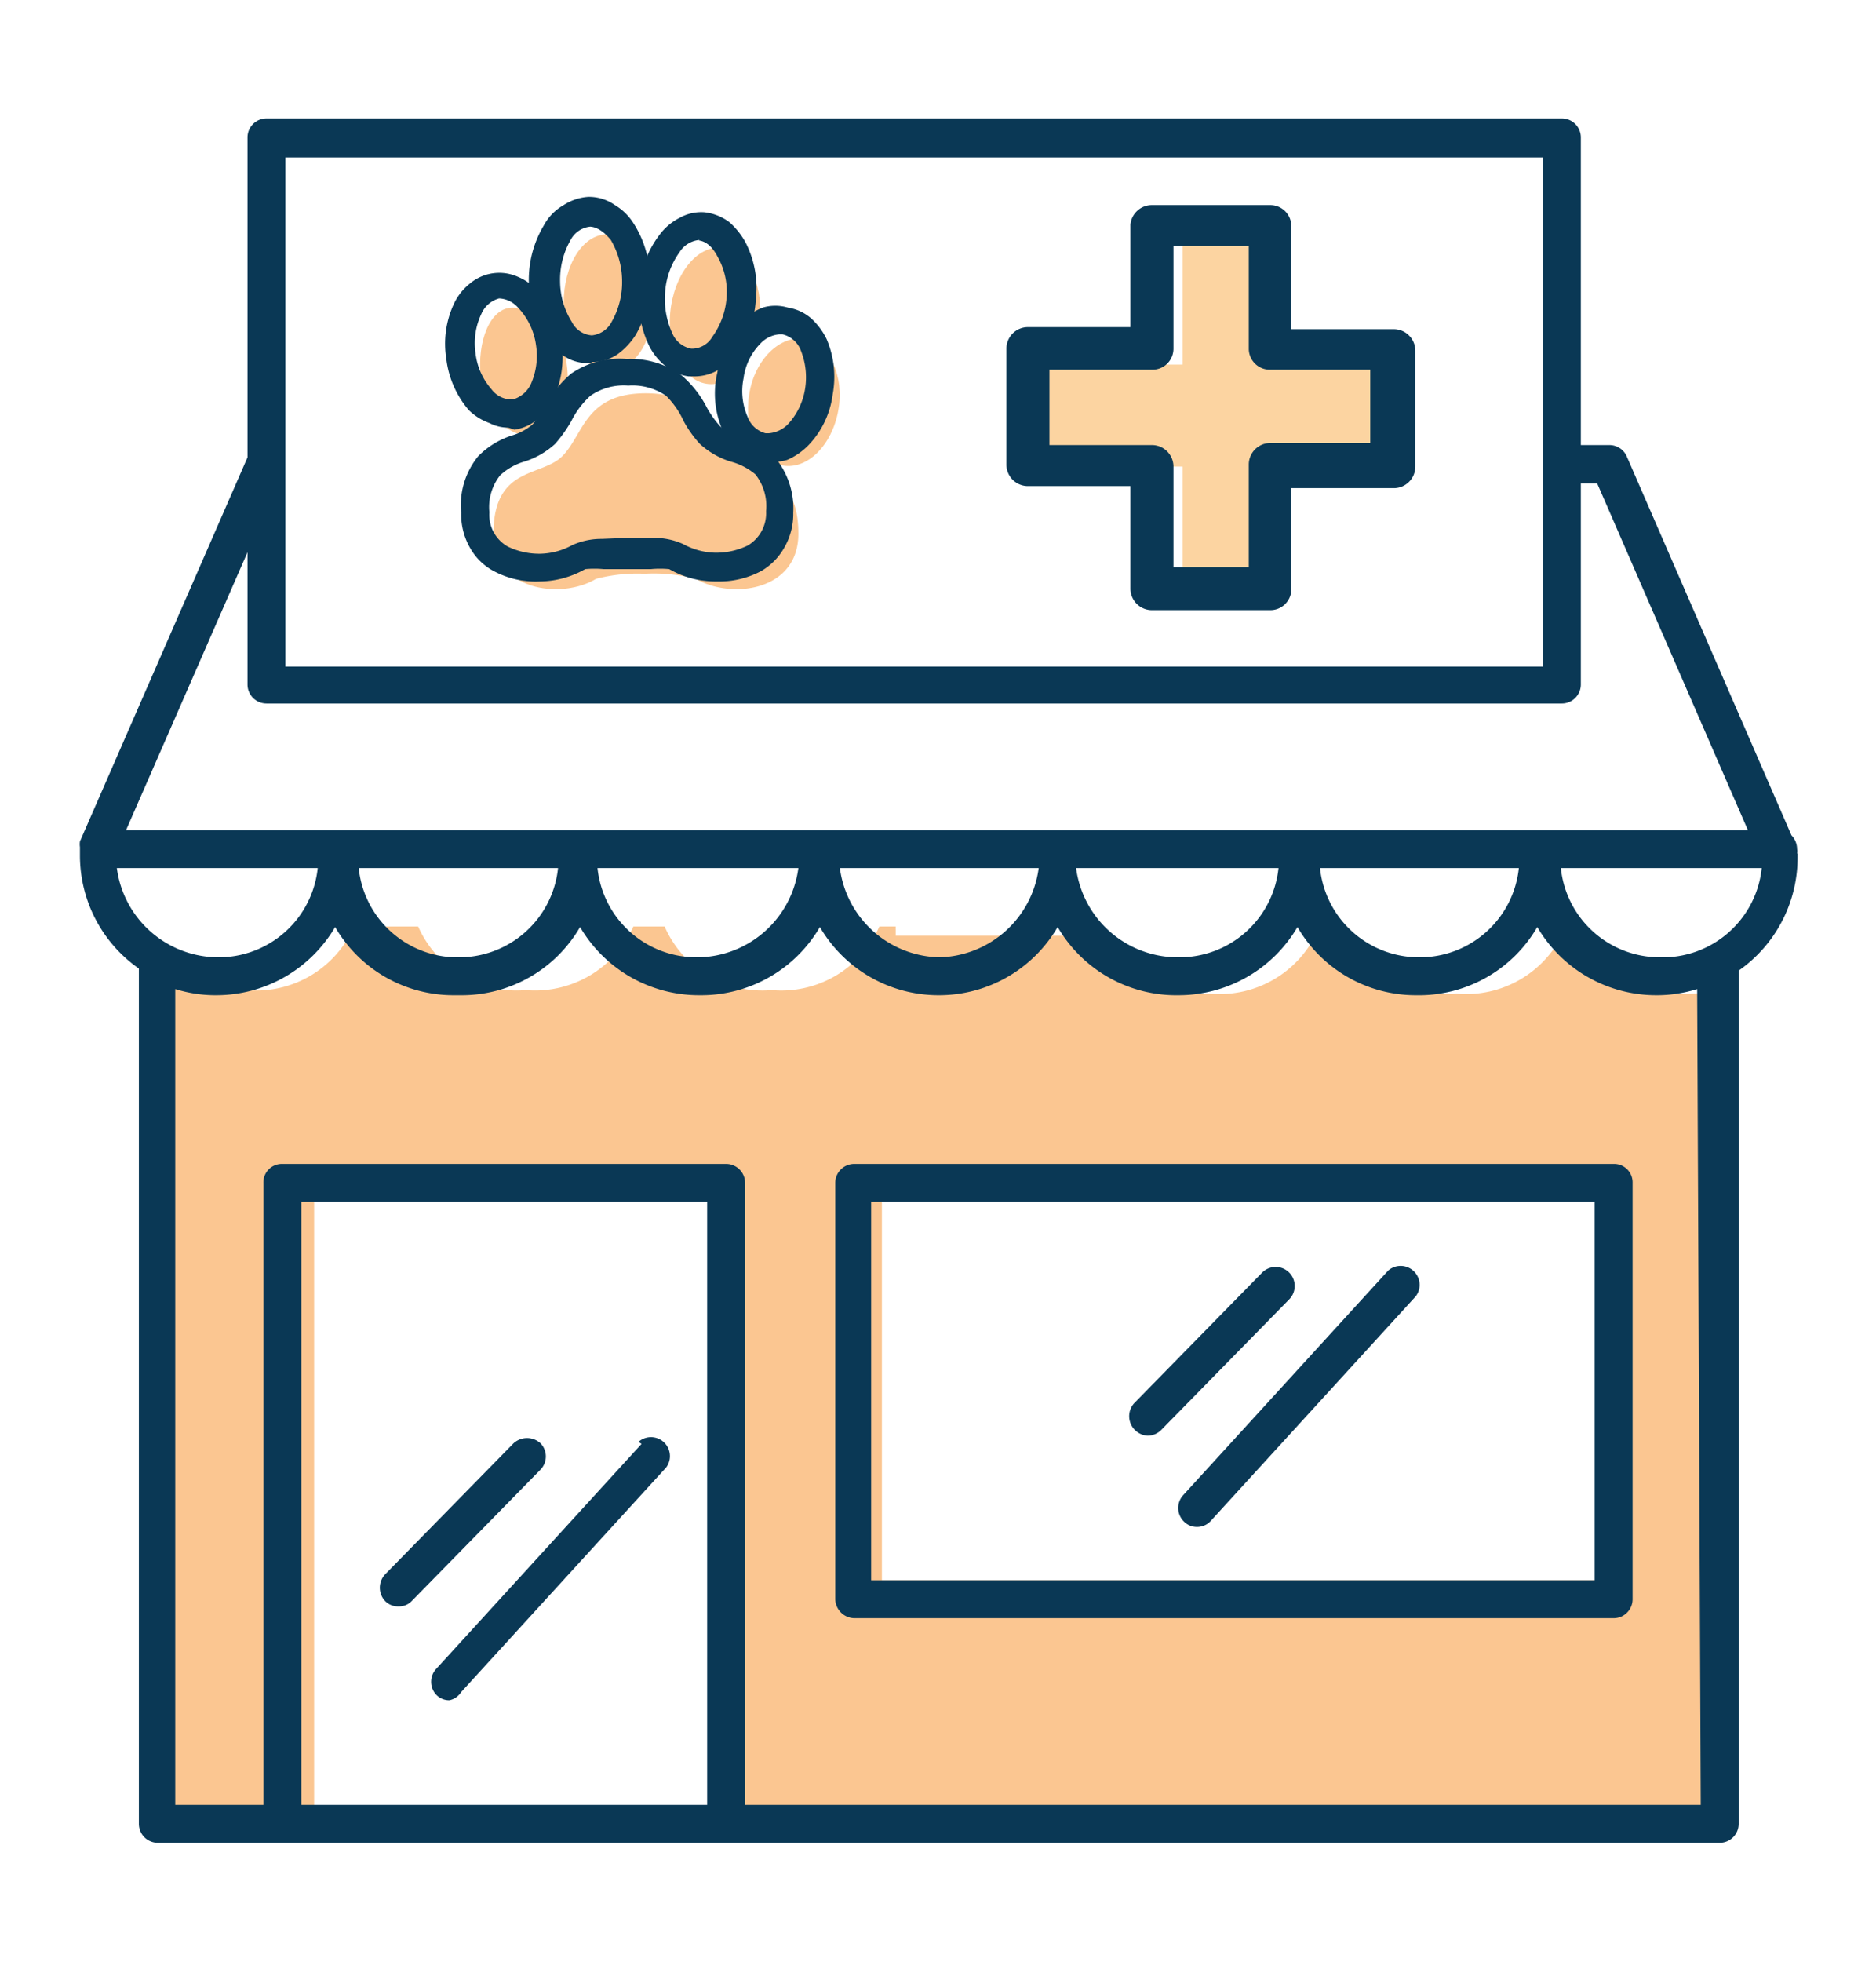 <svg xmlns="http://www.w3.org/2000/svg" id="Layer_1" data-name="Layer 1" viewBox="0 0 36.61 38.27"><defs><style>.cls-1{opacity:0.5;}.cls-2{fill:#f78e23;}.cls-3{fill:#f9a943;}.cls-4{fill:#0a3855;}</style></defs><g class="cls-1"><path class="cls-2" d="M33,19.38a2.11,2.11,0,0,1-2.1-1.24h-.37a2.1,2.1,0,0,1-2.1,1.24,2.1,2.1,0,0,1-2.1-1.24h-.61a2.1,2.1,0,0,1-2.1,1.24,2.11,2.11,0,0,1-2.1-1.24h-.66v0a.43.43,0,0,1,0,.05v0l0,0v0l0,0,0,0,0,0v0l0,0v0l0,0,0,0,0,.06,0,0,0,0,0,0,0,0,0,0,0,0,0,0,0,0,0,0,0,0,0,0,0,0,0,0-.07,0h0l-.06,0h0l0,0h0l-.05,0,0,0-.05,0h0l-.06,0,0,0-.06,0h0l-.09,0h0l-.09,0H18.07l-.09,0h0l-.09,0h0l-.06,0,0,0-.06,0h0l-.05,0,0,0,0,0h0l-.05,0h0l-.06,0h0l-.08,0,0,0-.05,0,0,0,0,0,0,0,0,0,0,0,0,0,0,0,0,0,0,0s0,0,0,0l0,0,0-.06,0,0,0,0,0,0,0,0v0l0,0,0,0,0,0v-.07l0,0a.43.43,0,0,1,0-.05v0h-.32a2.09,2.09,0,0,1-2.1,1.24,2.08,2.08,0,0,1-2.09-1.24h-.61a2.1,2.1,0,0,1-2.1,1.24,2.1,2.1,0,0,1-2.1-1.24H6.91a2.09,2.09,0,0,1-2.1,1.24,2.59,2.59,0,0,1-1.56-.49V35.22H6.13V22.73h8.2V35.22H33.71V19.28A3.1,3.1,0,0,1,33,19.38ZM31.27,30.82H17.21V22.73H31.27Z"></path></g><g class="cls-1"><polygon class="cls-3" points="27.33 7.11 25.07 7.11 25.07 4.57 23.08 4.57 23.08 7.11 20.09 7.11 20.09 9.1 23.08 9.1 23.08 11.81 25.07 11.81 25.07 9.1 27.33 9.1 27.33 7.11"></polygon></g><path class="cls-4" d="M35.07,16.64a.22.22,0,0,0,0-.08.39.39,0,0,0-.11-.27L31.75,8.91a.37.37,0,0,0-.34-.23h-.56v-6a.37.37,0,0,0-.37-.37H5.2a.37.37,0,0,0-.37.37V8.92L1.56,16.41h0v0h0a.37.37,0,0,0,0,.11v.16a2.69,2.69,0,0,0,1.15,2.21V35.57a.37.37,0,0,0,.37.37H33.56a.37.37,0,0,0,.37-.37V18.93a2.69,2.69,0,0,0,1.15-2.21v-.07ZM5.57,3.07H30.11V13H5.57ZM5.2,13.72H30.48a.37.37,0,0,0,.37-.37V9.43h.32l2.94,6.76H2.46l2.37-5.42v2.58A.37.37,0,0,0,5.2,13.72Zm24.44,3.21a1.94,1.94,0,0,1-1.94,1.74h0a1.94,1.94,0,0,1-1.94-1.74Zm-4.69,0A1.94,1.94,0,0,1,23,18.67H23A2,2,0,0,1,21,16.93Zm-4.68,0a2,2,0,0,1-1.94,1.74h0a2,2,0,0,1-1.94-1.74Zm-4.69,0a2,2,0,0,1-1.94,1.74h-.05a1.94,1.94,0,0,1-1.93-1.74Zm-4.69,0A1.94,1.94,0,0,1,9,18.67h0A1.94,1.94,0,0,1,7,16.93Zm-8.61,0H6.2a1.94,1.94,0,0,1-1.93,1.74h0A2,2,0,0,1,2.28,16.93ZM5.88,35.2V23.44H13.8V35.2Zm27.31,0H14.54V23.07a.37.37,0,0,0-.37-.37H5.51a.36.36,0,0,0-.37.37V35.2H3.42V19.29a2.63,2.63,0,0,0,.8.12h0a2.69,2.69,0,0,0,2.32-1.33,2.67,2.67,0,0,0,2.32,1.33H9a2.67,2.67,0,0,0,2.32-1.33,2.69,2.69,0,0,0,2.32,1.33h.05A2.68,2.68,0,0,0,16,18.08a2.68,2.68,0,0,0,2.32,1.33h0a2.68,2.68,0,0,0,2.32-1.33A2.68,2.68,0,0,0,23,19.41H23a2.69,2.69,0,0,0,2.32-1.33,2.67,2.67,0,0,0,2.32,1.33h0A2.67,2.67,0,0,0,30,18.08a2.69,2.69,0,0,0,2.32,1.33h0a2.63,2.63,0,0,0,.8-.12Zm-.8-16.53h0a1.94,1.94,0,0,1-1.93-1.74h3.92A1.94,1.94,0,0,1,32.39,18.67Z"></path><path class="cls-4" d="M31.49,22.7H16.67a.37.37,0,0,0-.37.37v8.12a.38.38,0,0,0,.37.37H31.49a.37.37,0,0,0,.37-.37V23.07A.36.36,0,0,0,31.49,22.7Zm-.37,8.12H17V23.44H31.12Z"></path><path class="cls-4" d="M22.4,28a.38.38,0,0,0,.26-.11l2.5-2.55a.37.37,0,1,0-.53-.52l-2.5,2.55a.38.38,0,0,0,.27.63Z"></path><path class="cls-4" d="M23.11,29.68a.35.35,0,0,0,.25.1.36.36,0,0,0,.27-.12l4-4.38a.37.37,0,0,0-.54-.5l-4,4.38A.37.37,0,0,0,23.11,29.68Z"></path><path class="cls-4" d="M10.55,28.15a.39.39,0,0,0-.53,0L7.52,30.7a.38.38,0,0,0,0,.53.35.35,0,0,0,.26.1.34.34,0,0,0,.26-.11l2.5-2.55A.37.37,0,0,0,10.55,28.15Z"></path><path class="cls-4" d="M12.52,28.16l-4,4.38a.37.37,0,0,0,0,.52.35.35,0,0,0,.25.1A.36.36,0,0,0,9,33l4-4.38a.37.37,0,0,0-.54-.5Z"></path><path class="cls-4" d="M24.79,11.9H22.48a.42.42,0,0,1-.42-.42v-2h-2a.42.42,0,0,1-.42-.42V6.8a.42.42,0,0,1,.42-.42h2v-2A.42.42,0,0,1,22.48,4h2.31a.41.41,0,0,1,.41.42v2h2a.42.42,0,0,1,.42.42V9.1a.42.42,0,0,1-.42.42h-2v2A.41.41,0,0,1,24.79,11.9Zm-1.89-.84h1.47v-2a.42.42,0,0,1,.42-.42h1.95V7.21H24.79a.41.41,0,0,1-.42-.41v-2H22.9v2a.41.41,0,0,1-.42.41h-2V8.68h2a.42.42,0,0,1,.42.42Z"></path><g id="Paw3" class="cls-1"><path class="cls-2" d="M14.23,8.89c-.41-.42-.45-1.22-1.63-1.22s-1.21.8-1.62,1.22-1.35.19-1.35,1.52c0,1.13,1.34,1.28,2,.88a3.19,3.19,0,0,1,.95-.1,3.26,3.26,0,0,1,1,.1c.68.4,2,.25,2-.88C15.58,9.08,14.64,9.32,14.23,8.89Z"></path><path class="cls-2" d="M11.06,7.11c.1.69-.21,1.3-.68,1.37s-.93-.44-1-1.13S9.56,6,10,6,11,6.42,11.06,7.11Z"></path><path class="cls-2" d="M12.76,5.89c0,.73-.37,1.34-.86,1.34S11,6.65,11,5.91s.37-1.34.85-1.34S12.74,5.15,12.76,5.89Z"></path><path class="cls-2" d="M14.83,6.24c-.07.73-.51,1.29-1,1.25s-.82-.67-.75-1.4.51-1.3,1-1.26S14.89,5.51,14.83,6.24Z"></path><path class="cls-2" d="M16.36,8c-.12.68-.6,1.16-1.08,1.08s-.77-.7-.66-1.39.61-1.16,1.09-1.08S16.48,7.35,16.36,8Z"></path></g><g id="Paw3-2" data-name="Paw3"><path class="cls-4" d="M14,11.34h-.06a1.8,1.8,0,0,1-.88-.24,2,2,0,0,0-.36,0h-.92a2,2,0,0,0-.36,0,1.83,1.83,0,0,1-.88.24,1.74,1.74,0,0,1-.92-.21,1.15,1.15,0,0,1-.45-.45A1.31,1.31,0,0,1,9,10,1.51,1.51,0,0,1,9.33,8.9,1.61,1.61,0,0,1,10,8.49a1.1,1.1,0,0,0,.39-.21,2,2,0,0,0,.24-.35,2.28,2.28,0,0,1,.51-.64A1.68,1.68,0,0,1,12.23,7a1.7,1.7,0,0,1,1.07.32,2.07,2.07,0,0,1,.5.64,2,2,0,0,0,.25.35h0a1,1,0,0,0,.39.21,1.66,1.66,0,0,1,.69.41A1.55,1.55,0,0,1,15.48,10a1.31,1.31,0,0,1-.18.69,1.21,1.21,0,0,1-.45.45A1.74,1.74,0,0,1,14,11.34Zm-1.76-.85.52,0a1.38,1.38,0,0,1,.57.12,1.36,1.36,0,0,0,.62.17,1.41,1.41,0,0,0,.64-.14.73.73,0,0,0,.36-.67,1,1,0,0,0-.21-.72A1.25,1.25,0,0,0,14.25,9a1.6,1.6,0,0,1-.59-.34h0a2.19,2.19,0,0,1-.32-.45A1.67,1.67,0,0,0,13,7.72a1.16,1.16,0,0,0-.74-.2,1.14,1.14,0,0,0-.74.2,1.67,1.67,0,0,0-.37.49,2.65,2.65,0,0,1-.32.45,1.6,1.6,0,0,1-.59.34,1.18,1.18,0,0,0-.48.27,1,1,0,0,0-.21.72.71.71,0,0,0,.36.67,1.41,1.41,0,0,0,.64.14,1.36,1.36,0,0,0,.62-.17,1.38,1.38,0,0,1,.57-.12Z"></path><path class="cls-4" d="M9.92,8.34a.81.81,0,0,1-.37-.09A1.11,1.11,0,0,1,9.15,8a1.87,1.87,0,0,1-.44-1,1.85,1.85,0,0,1,.15-1.08,1.1,1.1,0,0,1,.31-.39.89.89,0,0,1,.94-.13,1,1,0,0,1,.4.3,1.82,1.82,0,0,1,.45,1h0a1.93,1.93,0,0,1-.16,1.08,1.19,1.19,0,0,1-.3.39.92.92,0,0,1-.46.21ZM9.74,5.82h0a.53.53,0,0,0-.35.31,1.33,1.33,0,0,0-.11.76,1.29,1.29,0,0,0,.31.7.49.49,0,0,0,.42.2.56.56,0,0,0,.35-.3,1.36,1.36,0,0,0,.1-.76A1.32,1.32,0,0,0,10.11,6,.52.52,0,0,0,9.74,5.82Z"></path><path class="cls-4" d="M11.52,7.08A.84.84,0,0,1,11,6.94a1,1,0,0,1-.36-.36,2,2,0,0,1-.32-1.08,2.07,2.07,0,0,1,.29-1.1A1,1,0,0,1,11,4a1,1,0,0,1,.48-.16A.88.88,0,0,1,12,4a1.09,1.09,0,0,1,.36.35,2,2,0,0,1,.32,1.09h0a2,2,0,0,1-.28,1.1,1.38,1.38,0,0,1-.35.37.88.88,0,0,1-.49.15Zm0-2.66h0a.49.49,0,0,0-.39.27,1.56,1.56,0,0,0-.2.8,1.5,1.5,0,0,0,.23.79.47.47,0,0,0,.39.26.49.49,0,0,0,.39-.27,1.56,1.56,0,0,0,.2-.8h0a1.6,1.6,0,0,0-.22-.79C11.73,4.45,11.58,4.42,11.5,4.42Z"></path><path class="cls-4" d="M13.52,7.34h-.08A.84.84,0,0,1,13,7.15a1.2,1.2,0,0,1-.33-.4,2.11,2.11,0,0,1-.2-1.11,2,2,0,0,1,.4-1.06,1.11,1.11,0,0,1,.39-.33.86.86,0,0,1,.49-.11,1,1,0,0,1,.48.19,1.45,1.45,0,0,1,.32.4,1.94,1.94,0,0,1,.2,1.11h0a1.92,1.92,0,0,1-.39,1.06,1.36,1.36,0,0,1-.39.34A.92.92,0,0,1,13.52,7.34Zm.13-2.66a.51.51,0,0,0-.39.24,1.51,1.51,0,0,0-.28.77,1.61,1.61,0,0,0,.14.81.5.5,0,0,0,.37.3.46.46,0,0,0,.41-.23,1.49,1.49,0,0,0,.28-.78A1.39,1.39,0,0,0,14,5c-.13-.25-.28-.3-.36-.31Z"></path><path class="cls-4" d="M15,9l-.15,0a.92.92,0,0,1-.46-.21,1.18,1.18,0,0,1-.29-.4A1.79,1.79,0,0,1,14,7.26a1.82,1.82,0,0,1,.48-1A1.24,1.24,0,0,1,14.88,6a.86.86,0,0,1,.5,0,.89.89,0,0,1,.45.21,1.35,1.35,0,0,1,.3.4,1.87,1.87,0,0,1,.12,1.08,1.75,1.75,0,0,1-.48,1,1.3,1.3,0,0,1-.41.28A.87.87,0,0,1,15,9Zm.21-2.48a.57.57,0,0,0-.37.18,1.18,1.18,0,0,0-.33.68,1.24,1.24,0,0,0,.08.75.51.51,0,0,0,.35.32H15a.59.59,0,0,0,.38-.18,1.32,1.32,0,0,0,.33-.68h0a1.41,1.41,0,0,0-.08-.75.51.51,0,0,0-.36-.32Z"></path></g></svg>